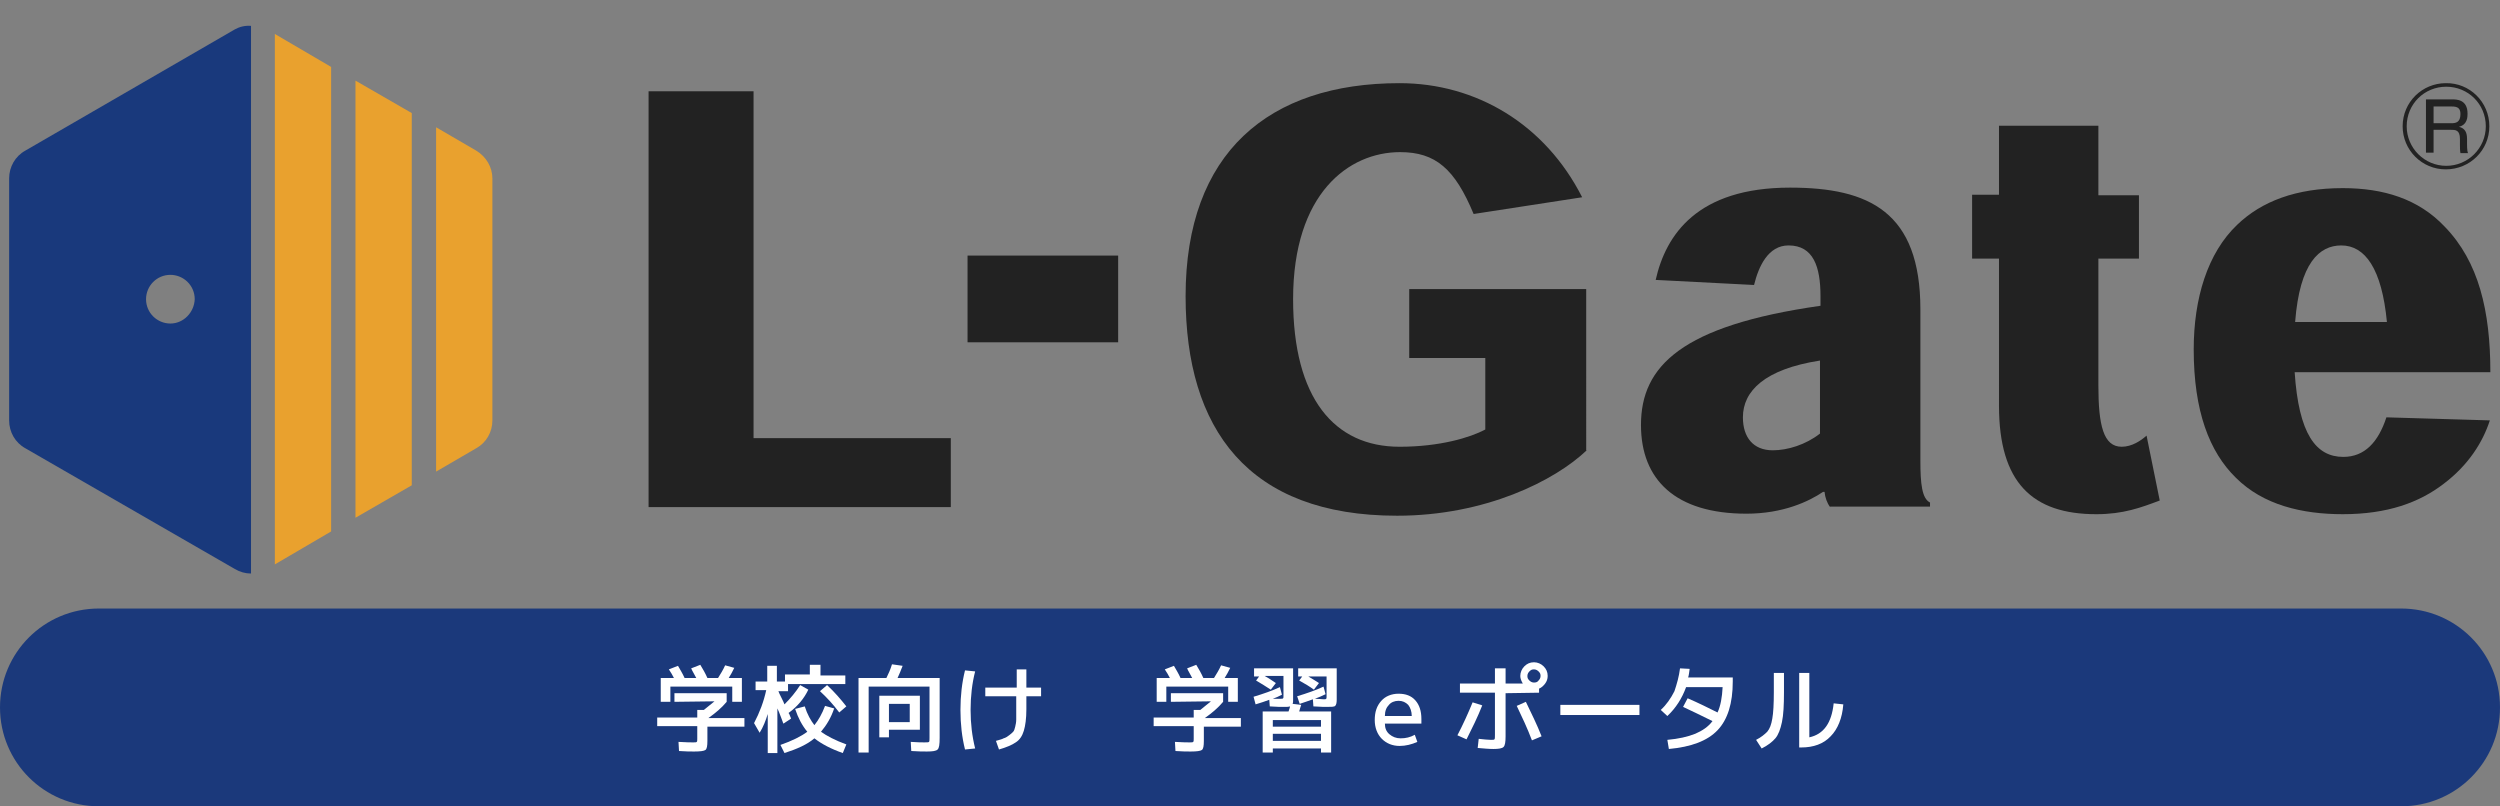 <?xml version="1.0" encoding="utf-8"?>
<!-- Generator: Adobe Illustrator 26.3.1, SVG Export Plug-In . SVG Version: 6.00 Build 0)  -->
<svg version="1.1" id="レイヤー_1" xmlns="http://www.w3.org/2000/svg" xmlns:xlink="http://www.w3.org/1999/xlink" x="0px"
	 y="0px" viewBox="0 0 493 159" style="enable-background:new 0 0 493 159;" xml:space="preserve">
<rect x="0" y="0" width="493" height="159" fill="#808080" stroke="none"/>
<style type="text/css">
	.st0{fill-rule:evenodd;clip-rule:evenodd;fill:#1B397B;}
	.st1{fill:#222222;}
	.st2{fill:#E9A12E;}
	.st3{fill:#19397C;}
	.st4{fill:#FFFFFF;}
</style>
<g id="logo-top" transform="translate(0, 146)">
	<g id="Group-4" transform="translate(0, 120)">
		<path id="Rectangle" class="st0" d="M19.5-146h454c10.8,0,19.5,8.7,19.5,19.5l0,0c0,10.8-8.7,19.5-19.5,19.5h-454
			C8.7-107,0-115.7,0-126.5l0,0C0-137.3,8.7-146,19.5-146z"/>
	</g>
	<g>
		<g>
			<path class="st1" d="M187.5-46h-59.6v-82h20.7v68.4h38.9V-46z"/>
			<path class="st1" d="M220.5-95.6v17.1h-29.7v-17.1H220.5z"/>
			<path class="st1" d="M312.9-57.2c-6.3,6-20,12.9-37.4,12.9c-29.4,0-41.7-17.1-41.7-43.3c0-28.3,16.4-42,42.2-42
				c15.1,0,28.7,8.1,36,22.5l-21.4,3.3c-3.7-8.9-7.5-12.2-14.5-12.2c-10.1,0-21.1,8.1-21.1,29c0,19.5,8.1,29.1,21,29.1
				c7.9,0,13.9-1.8,16.9-3.4v-14.1h-15v-13.6h34.9V-57.2z"/>
			<path class="st1" d="M360.9-46c-0.6-0.8-1-1.9-1.1-3h-0.3c-2.8,1.9-7.9,4.3-15.1,4.3c-14,0-20.8-6.7-20.8-17.5
				c0-11.6,8-19.6,35.4-23.5v-1.9c0-5.8-1.4-10-6.3-10c-4,0-5.9,4.1-6.8,7.8l-19.4-1c2-8.9,8.2-18.2,26.5-18.2
				c15.6,0,25.7,4.8,25.7,24v29.8c0,4.6,0.3,7.5,1.9,8.3v0.8H360.9z M358.9-74.9c-10.9,1.7-15.2,6-15.2,11.2c0,3.9,2,6.5,5.9,6.5
				c2.9,0,6.5-1.1,9.3-3.3V-74.9z"/>
			<path class="st1" d="M394.1-121.2h19.7v13.7h8V-95h-8V-70c0,7.9,1,12.1,4.6,12.1c2,0,3.8-1.2,4.9-2.2l2.6,12.8
				c-3.7,1.4-7.2,2.7-12.5,2.7c-12.6,0-19.2-6.2-19.2-21.4V-95h-5.3v-12.6h5.3V-121.2z"/>
			<path class="st1" d="M452.5-72.7c0.8,12.3,4.2,16.8,9.6,16.8c4.2,0,6.9-2.9,8.5-7.8l20.4,0.6c-1.4,4.3-4.2,8.8-9.1,12.5
				c-4.8,3.7-11.1,6-19.9,6c-8,0-15.7-1.8-21.1-7.2c-5.2-5.1-8.3-13.1-8.3-25.3c0-10,2.7-19,8.6-24.6c4.8-4.6,11.6-7.2,20.8-7.2
				c8,0,14.9,2.1,20.1,7.6c6.7,6.9,9,16.6,9,28.7H452.5z M470.7-82.5c-1-10.5-4.3-15.1-9-15.1c-4.3,0-8.2,3.4-9.1,15.1H470.7z"/>
		</g>
		<g>
			<polygon class="st2" points="65.3,-132.8 54.2,-139.3 54.2,-34.7 65.3,-41.2 			"/>
			<path class="st2" d="M93.9-116.3l-7.9-4.6V-53l7.9-4.6c2-1.1,3.2-3.2,3.2-5.5v-47.7C97.1-113,95.9-115.1,93.9-116.3z"/>
			<polygon class="st2" points="81.2,-123.7 70.1,-130.1 70.1,-43.9 81.2,-50.3 			"/>
			<path class="st3" d="M46.3-140.2L5-116.3c-2,1.1-3.2,3.2-3.2,5.5v47.7c0,2.3,1.2,4.4,3.2,5.5l41.3,23.8c1,0.6,2.1,0.9,3.2,0.9
				v-108C48.3-141,47.2-140.7,46.3-140.2z M33.6-82.2c-2.6,0-4.8-2.1-4.8-4.8c0-2.6,2.1-4.8,4.8-4.8c2.6,0,4.8,2.1,4.8,4.8
				C38.3-84.4,36.2-82.2,33.6-82.2z"/>
		</g>
		<g>
			<path class="st1" d="M490.9-121.1c0,4.7-3.8,8.5-8.6,8.5c-4.7,0-8.5-3.8-8.5-8.5c0-4.8,3.9-8.5,8.5-8.5
				C487-129.7,490.9-125.9,490.9-121.1z M474.6-121.1c0,4.3,3.5,7.8,7.8,7.8c4.3,0,7.8-3.5,7.8-7.8c0-4.4-3.5-7.8-7.8-7.8
				C478.1-128.9,474.6-125.5,474.6-121.1z M483.6-126.4c0.8,0,3,0,3,2.8c0,0.6,0,2.2-1.7,2.6c1.2,0.3,1.6,1.1,1.6,2.4v1
				c0,1.2,0.1,1.6,0.2,1.8h-1.5c-0.1-0.5-0.1-1.2-0.1-1.7v-1.1c0-1.8-0.9-1.8-1.8-1.8h-3.4v4.5h-1.5v-10.5H483.6z M479.9-125.1v3.4
				h3.5c0.8,0,1.8-0.1,1.8-1.8c0-1.2-0.6-1.5-1.7-1.5H479.9z"/>
		</g>
	</g>
</g>
<g>
	<path class="st4" d="M133,138.4v-1.7h10.3v1.7c-1,1.2-2.2,2.2-3.6,3.2h7.1v1.7h-7.3v2.8c0,1-0.1,1.6-0.4,1.8
		c-0.3,0.2-1,0.3-2.2,0.3c-0.7,0-1.7,0-3-0.1l-0.1-1.8c1.5,0.1,2.5,0.1,2.9,0.1s0.6,0,0.7-0.1c0.1-0.1,0.1-0.3,0.1-0.6v-2.5h-7.9
		v-1.7h7.9V140h1.3c0.7-0.6,1.4-1.1,2.1-1.7L133,138.4L133,138.4z M144.3,135.4h-12.1v3h-1.9v-4.7h2.6c-0.3-0.6-0.6-1.1-1-1.7
		l1.8-0.7c0.4,0.7,0.9,1.5,1.3,2.4h2.3c-0.4-0.8-0.8-1.4-1-1.9l1.8-0.7c0.5,0.8,1,1.7,1.4,2.6h2.1c0.5-0.8,1-1.6,1.4-2.5l1.8,0.5
		c-0.4,0.8-0.7,1.4-1.1,2h2.6v4.7h-1.9v-3L144.3,135.4L144.3,135.4z"/>
	<path class="st4" d="M159.7,131.1h2.1v2.1h4.9v1.7h-11.3v1.4h-1.9c0.1,0.3,0.3,0.7,0.6,1.3s0.5,1,0.6,1.3c1.2-1.2,2.2-2.4,3.1-3.8
		l1.6,0.9c-0.8,1.7-2.1,3.3-3.9,4.6c0.1,0.1,0.2,0.3,0.3,0.6s0.2,0.4,0.2,0.5l-1.5,1c-0.1-0.1-0.2-0.6-0.5-1.3
		c-0.3-0.8-0.5-1.3-0.7-1.7v8.8h-1.9v-7.7c-0.4,1.3-0.9,2.6-1.6,3.7l-1.1-1.9c1.1-2.1,1.9-4.2,2.4-6.5H149v-1.7h2.3v-3.1h1.9v3.1
		h1.6V133h4.9V131.1z M166.9,146.8l-0.7,1.7c-2.3-0.8-4.2-1.8-5.6-2.9c-1.4,1.2-3.4,2.1-5.9,2.9l-0.8-1.6c2.3-0.8,4.1-1.7,5.3-2.6
		c-1-1.2-1.8-2.7-2.4-4.5l1.9-0.5c0.5,1.6,1.2,2.8,1.9,3.7c0.8-1,1.5-2.2,2.1-3.8l1.8,0.5c-0.6,1.8-1.5,3.3-2.6,4.6
		C163,145.1,164.7,146,166.9,146.8z M161.7,136.3l1.4-1.2c1.5,1.4,2.7,2.8,3.8,4.2l-1.4,1.2C164.3,138.9,163.1,137.6,161.7,136.3z"
		/>
	<path class="st4" d="M183.3,145.5v-10.1h-12v13h-2v-14.7h5.5c0.4-0.8,0.8-1.7,1.1-2.7l2.1,0.3c-0.4,1-0.7,1.8-1,2.4h8.3v11.8
		c0,1.3-0.1,2-0.4,2.3c-0.3,0.3-1,0.4-2.1,0.4c-0.7,0-1.8,0-3.1-0.1l-0.1-1.8c1.3,0.1,2.2,0.1,2.7,0.1s0.8,0,0.9-0.1
		C183.3,146.2,183.3,145.9,183.3,145.5z M175.3,143.9v1.5h-1.9v-8.2h8v6.7H175.3z M175.3,142.4h4.1v-3.6h-4.1V142.4z"/>
	<path class="st4" d="M192.3,132.4c-0.6,2.3-0.9,4.9-0.9,7.6s0.3,5.2,0.9,7.6l-2,0.2c-0.6-2.4-0.9-5-0.9-7.8s0.3-5.4,0.9-7.8
		L192.3,132.4z M194.4,135.6h6.1V132h1.9v3.6h2.9v1.7h-2.9v2.6c0,1.8-0.2,3.2-0.5,4.2s-0.8,1.8-1.6,2.3c-0.7,0.5-1.9,1-3.3,1.4
		l-0.6-1.7c0.6-0.2,1.2-0.3,1.5-0.5c0.4-0.1,0.7-0.3,1.1-0.6c0.3-0.2,0.6-0.5,0.8-0.7s0.3-0.6,0.4-1c0.1-0.4,0.2-0.9,0.2-1.4
		s0-1.2,0-2v-2.6h-6.1v-1.7H194.4z"/>
	<path class="st4" d="M230.9,138.4v-1.7h10.3v1.7c-1,1.2-2.2,2.2-3.6,3.2h7.1v1.7h-7.3v2.8c0,1-0.1,1.6-0.4,1.8
		c-0.3,0.2-1,0.3-2.2,0.3c-0.7,0-1.7,0-3-0.1l-0.1-1.8c1.5,0.1,2.5,0.1,2.9,0.1s0.6,0,0.7-0.1c0.1-0.1,0.1-0.3,0.1-0.6v-2.5h-7.9
		v-1.7h7.9V140h1.3c0.7-0.6,1.4-1.1,2.1-1.7L230.9,138.4L230.9,138.4L230.9,138.4z M242.1,135.4H230v3h-1.9v-4.7h2.6
		c-0.3-0.6-0.6-1.1-1-1.7l1.8-0.7c0.4,0.7,0.9,1.5,1.3,2.4h2.3c-0.4-0.8-0.8-1.4-1-1.9l1.8-0.7c0.5,0.8,1,1.7,1.4,2.6h2.1
		c0.5-0.8,1-1.6,1.4-2.5l1.8,0.5c-0.4,0.8-0.7,1.4-1.1,2h2.6v4.7h-1.9v-3L242.1,135.4L242.1,135.4z"/>
	<path class="st4" d="M247.2,137.4c2-0.6,3.7-1.2,5.2-1.9l0.4,1.5c-0.6,0.3-1.2,0.6-1.8,0.8c0.2,0,0.5,0,0.9,0c0.3,0,0.5,0,0.6,0
		c0.3,0,0.5,0,0.5-0.1c0.1,0,0.1-0.2,0.1-0.4v-4h-3.7c0.9,0.5,1.6,1,2.2,1.4l-1,1.3c-0.9-0.6-1.9-1.2-2.9-1.8l0.6-0.8h-1v-1.6h7.7
		v6.2c0,0.3,0,0.6-0.1,0.8l1.7,0.2c-0.2,0.5-0.3,1-0.4,1.3h6.3v8.1h-2v-0.8H251v0.8h-2v-8.1h5.1c0.2-0.6,0.3-0.9,0.3-1
		c-0.3,0.1-0.7,0.1-1.4,0.1c-0.4,0-1.2,0-2.6-0.1l-0.1-1.3c-0.8,0.3-1.7,0.6-2.7,0.9L247.2,137.4z M251,143.3h9.5V142H251V143.3z
		 M260.5,146.1v-1.4H251v1.4H260.5z M255.8,137.3c2-0.6,3.7-1.2,5.2-1.9l0.4,1.5c-0.6,0.3-1.3,0.6-2.1,0.9c0.8,0,1.3,0.1,1.7,0.1
		c0.3,0,0.5,0,0.5-0.1c0.1,0,0.1-0.2,0.1-0.4v-4H258c0.9,0.5,1.6,1,2.1,1.3l-1,1.3c-0.8-0.6-1.8-1.2-2.9-1.8l0.6-0.8H256v-1.6h7.6
		v6.2c0,0.6-0.1,1-0.3,1.2c-0.2,0.2-0.8,0.2-1.7,0.2c-0.3,0-1.2,0-2.6-0.1l-0.1-1.4c-0.8,0.3-1.7,0.6-2.6,0.9L255.8,137.3z"/>
	<path class="st4" d="M273.1,142.7c0,0.9,0.3,1.6,0.9,2.1s1.3,0.8,2.2,0.8c1,0,1.9-0.2,2.8-0.7l0.5,1.4c-1.1,0.5-2.3,0.8-3.5,0.8
		c-1.4,0-2.6-0.5-3.5-1.4s-1.4-2.2-1.4-3.7c0-1.6,0.4-2.8,1.3-3.8c0.8-0.9,2-1.4,3.4-1.4s2.5,0.4,3.3,1.3s1.2,2.1,1.2,3.7
		c0,0.2,0,0.5,0,0.9L273.1,142.7L273.1,142.7z M273.1,141.2h5.3c0-0.9-0.3-1.7-0.7-2.2c-0.5-0.5-1.1-0.8-1.9-0.8s-1.5,0.3-1.9,0.8
		C273.4,139.5,273.1,140.2,273.1,141.2z"/>
	<path class="st4" d="M290.4,138.5l1.9,0.6c-0.9,2.3-2,4.5-3.1,6.7l-1.8-0.8C288.5,142.9,289.5,140.7,290.4,138.5z M296.9,136.7v8.5
		c0,1.1-0.1,1.8-0.4,2.1s-1,0.4-2,0.4c-0.9,0-1.9-0.1-3.1-0.2l0.2-1.8c1,0.1,1.8,0.2,2.4,0.2c0.4,0,0.6,0,0.7-0.1s0.1-0.4,0.1-0.9
		v-8.3h-6.9v-1.8h6.9v-3h2.1v3h3.4c-0.3-0.5-0.5-1-0.5-1.5c0-0.7,0.3-1.4,0.8-1.9s1.1-0.8,1.9-0.8c0.7,0,1.4,0.3,1.9,0.8
		s0.8,1.1,0.8,1.9c0,0.6-0.2,1.1-0.5,1.5s-0.7,0.8-1.2,1v0.8L296.9,136.7L296.9,136.7z M299.1,139.2l1.8-0.8
		c1.1,2.3,2.2,4.5,3.1,6.8l-1.9,0.8C301.2,143.6,300.1,141.3,299.1,139.2z M303.4,134.2c0.2-0.2,0.4-0.5,0.4-0.9s-0.1-0.6-0.4-0.9
		c-0.2-0.2-0.5-0.4-0.9-0.4s-0.6,0.1-0.9,0.4c-0.2,0.2-0.4,0.5-0.4,0.9s0.1,0.6,0.4,0.9c0.2,0.2,0.5,0.4,0.9,0.4
		S303.2,134.5,303.4,134.2z"/>
	<path class="st4" d="M307.7,141v-2h15.6v2H307.7z"/>
	<path class="st4" d="M331.3,131.8l1.9,0.1c-0.1,0.5-0.1,1.1-0.3,1.7h8.8v0.8c0,4.3-1,7.5-3,9.6s-5.2,3.3-9.6,3.7l-0.3-1.8
		c2.2-0.2,4-0.6,5.5-1.2c1.4-0.6,2.6-1.4,3.4-2.5c-2.2-1.1-4.1-2-5.8-2.8l0.9-1.7c2.1,0.9,4.1,1.9,5.9,2.8c0.6-1.3,0.9-3,1-5h-7.2
		c-0.8,2.2-2,4.1-3.7,5.7l-1.3-1.2c1.1-1,2-2.3,2.7-3.7C330.7,134.8,331.1,133.4,331.3,131.8z"/>
	<path class="st4" d="M349.7,132.7h2.1v3.8c0,2.5-0.1,4.5-0.4,5.9s-0.7,2.5-1.3,3.2c-0.6,0.7-1.5,1.4-2.7,2l-1.1-1.7
		c1-0.5,1.7-1.1,2.2-1.6c0.5-0.6,0.8-1.4,1-2.6c0.2-1.1,0.3-2.9,0.3-5.2v-3.8L349.7,132.7L349.7,132.7z M354.7,132.7h2.1v12.7
		c2.8-0.6,4.4-2.8,4.8-6.7l1.9,0.2c-0.2,2.7-1.1,4.9-2.5,6.3c-1.4,1.5-3.4,2.2-5.8,2.2h-0.4v-14.7H354.7z"/>
</g>
</svg>
